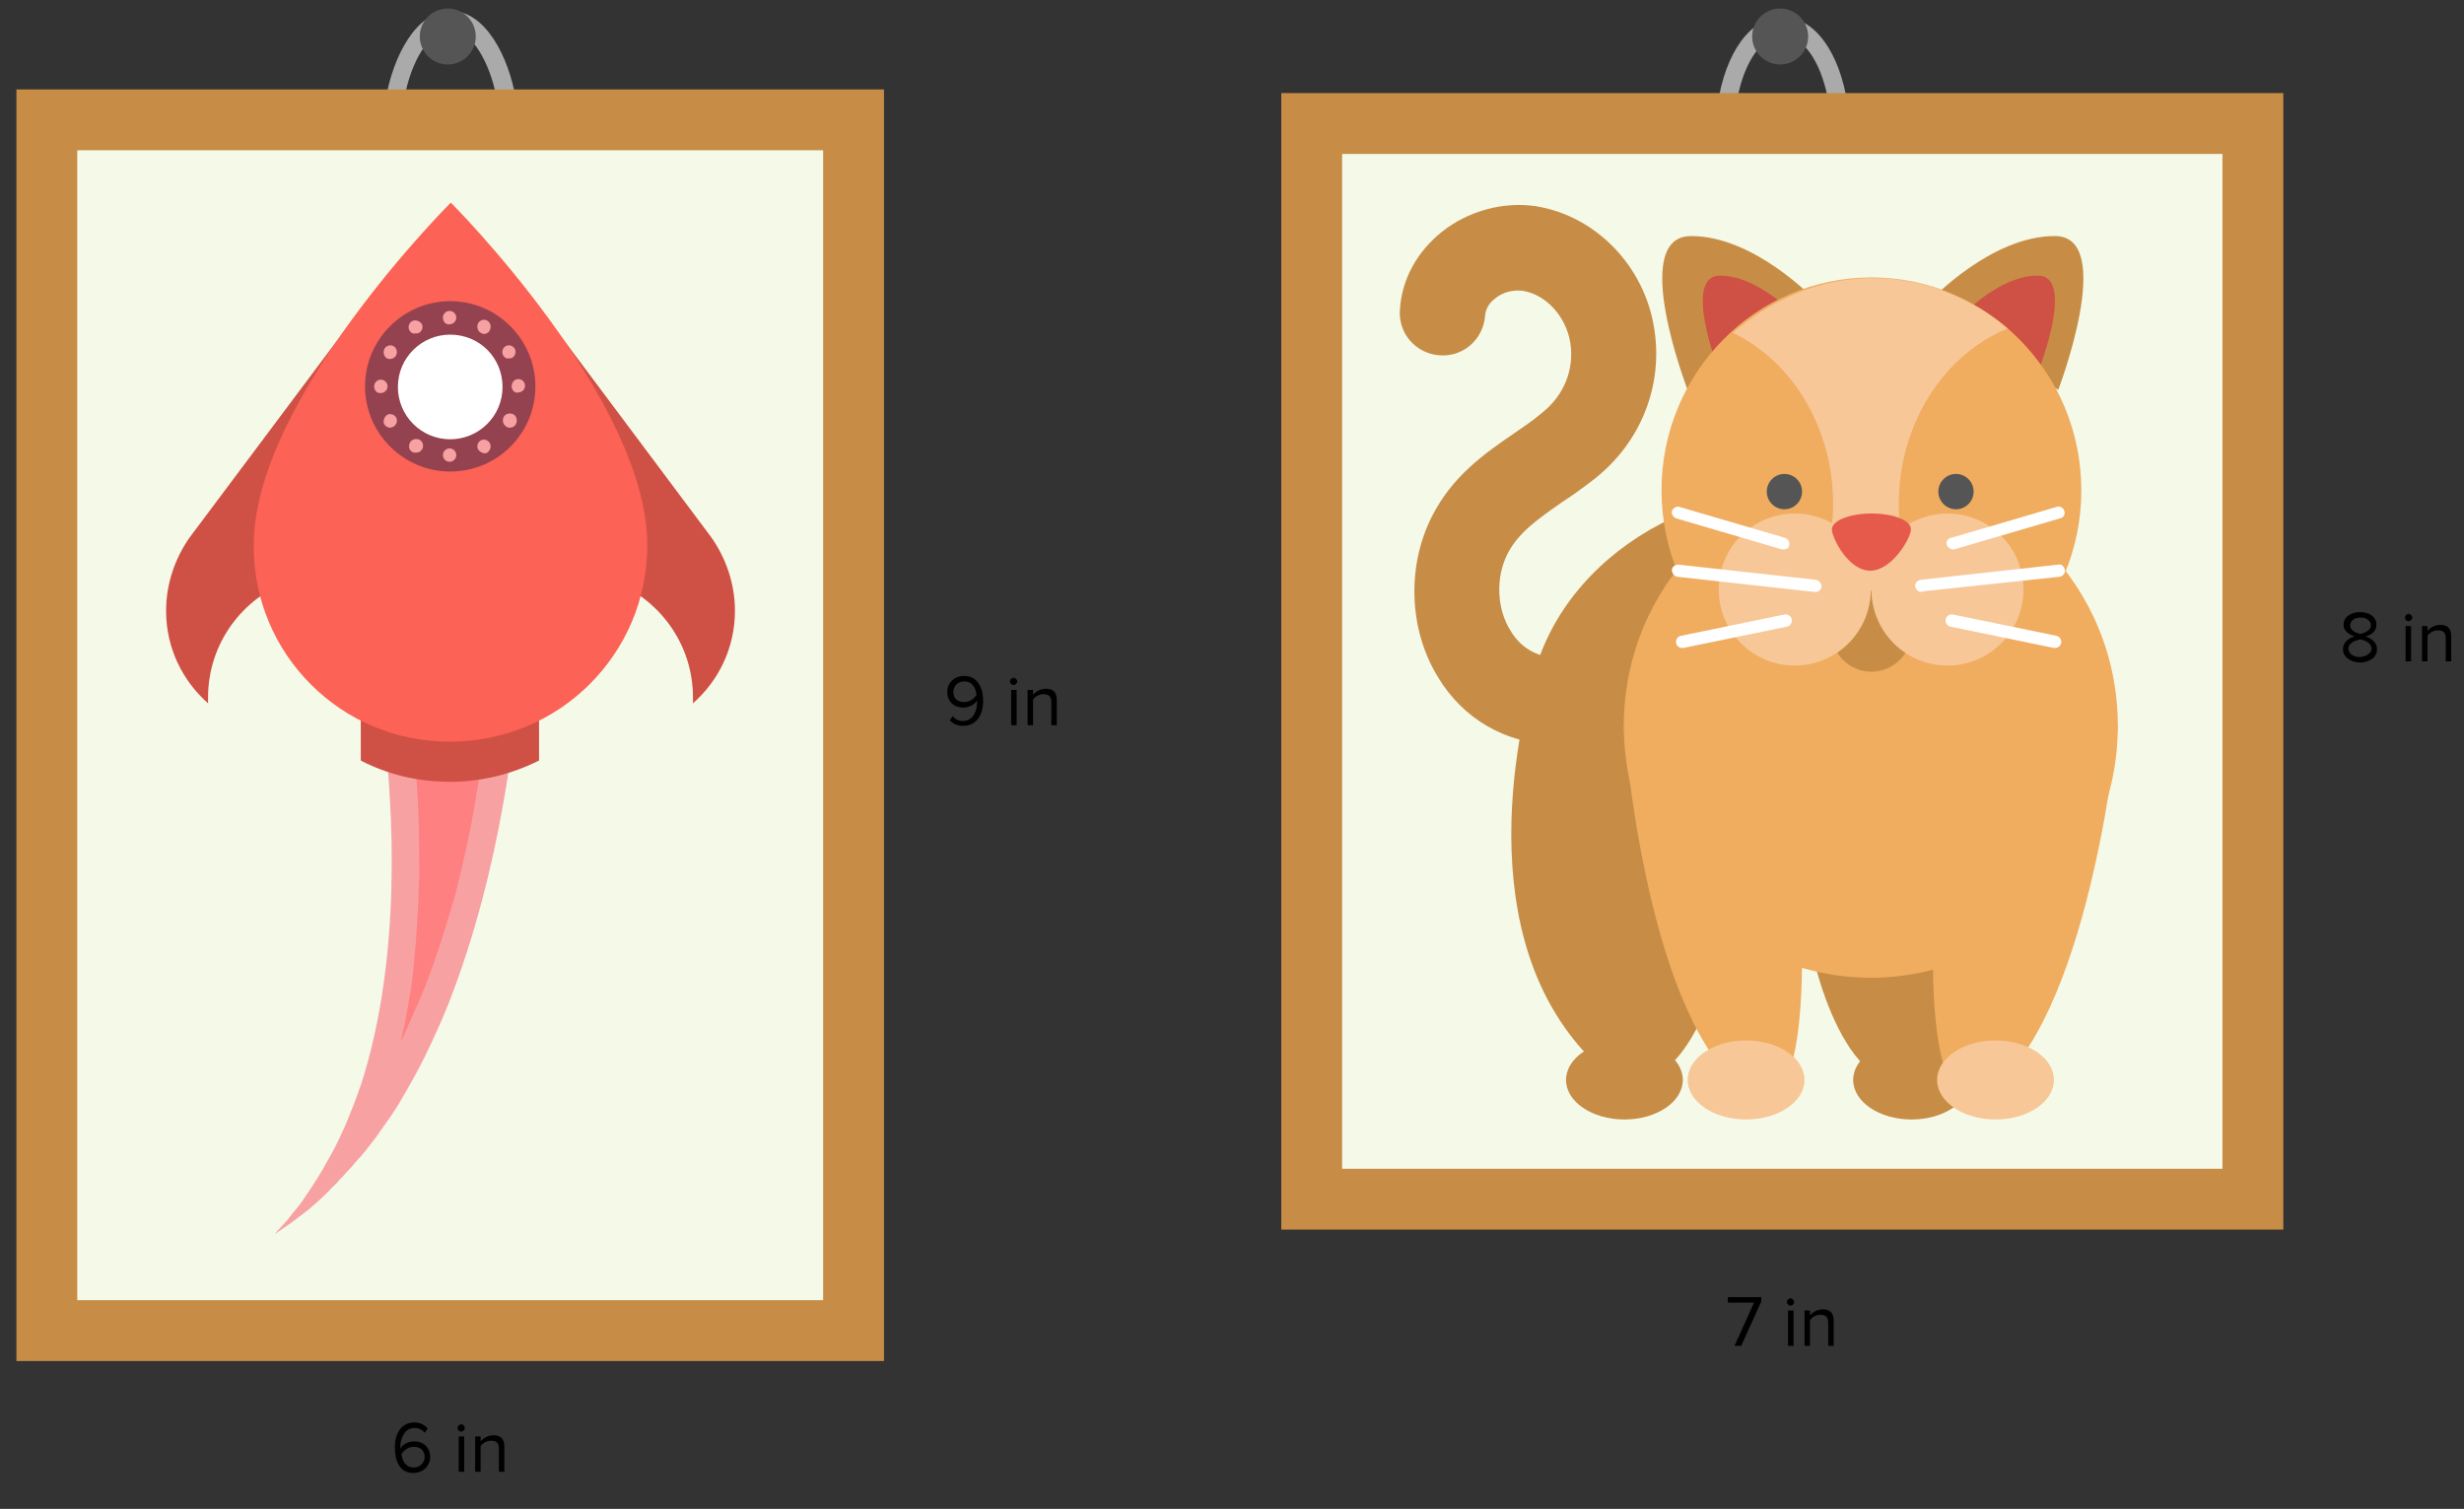 <?xml version="1.0" encoding="utf-8"?>
<!-- Generator: Adobe Illustrator 18.0.0, SVG Export Plug-In . SVG Version: 6.00 Build 0)  -->
<!DOCTYPE svg PUBLIC "-//W3C//DTD SVG 1.1//EN" "http://www.w3.org/Graphics/SVG/1.1/DTD/svg11.dtd">
<svg version="1.1" id="Layer_1" xmlns="http://www.w3.org/2000/svg" xmlns:xlink="http://www.w3.org/1999/xlink" x="0px" y="0px"
	 width="405px" height="248px" viewBox="0 0 405 248" enable-background="new 0 0 405 248" xml:space="preserve">
<rect x="0" y="0" width="405" height="248" fill="#333333" stroke="none"/>
<g>
	<g>
		<g>
			<g>
				<path fill="#AAAAAA" d="M85,18H63.1l0.3-1.7c1.2-7,5-14.5,10.7-14.5c5.7,0,9.5,7.5,10.7,14.5L85,18z M66.7,15h14.7
					C80,9.1,77,4.8,74,4.8C71.1,4.8,68,9.1,66.7,15z"/>
			</g>
			<g>
				<circle fill="#555555" cx="73.6" cy="6" r="4.6"/>
			</g>
		</g>
		<g>
			<rect x="7.7" y="19.7" fill="#F5F9E8" width="132.6" height="198.9"/>
			<path fill="#C78D46" d="M145.3,223.7H2.7V14.7h142.6V223.7z M12.7,213.7h122.6V24.7H12.7V213.7z"/>
		</g>
		<g>
			<path d="M64.9,237.9c0-2.2,1-4.1,3.2-4.1c1,0,1.7,0.4,2.2,1l-0.5,0.7c-0.4-0.5-0.9-0.8-1.7-0.8c-1.5,0-2.3,1.6-2.3,3.1
				c0,0.1,0,0.2,0,0.3c0.3-0.6,1.2-1.2,2.3-1.2c1.4,0,2.6,0.9,2.6,2.6c0,1.4-1.1,2.6-2.8,2.6C65.7,242.1,64.9,240.1,64.9,237.9z
				 M69.8,239.5c0-1.2-0.8-1.7-1.8-1.7c-0.8,0-1.6,0.5-2,1.2c0.1,1,0.6,2.2,2,2.2C69.2,241.2,69.8,240.2,69.8,239.5z"/>
			<path d="M75.2,234.7c0-0.3,0.3-0.6,0.6-0.6c0.3,0,0.6,0.3,0.6,0.6c0,0.3-0.3,0.6-0.6,0.6C75.5,235.3,75.2,235,75.2,234.7z
				 M75.4,241.9v-5.8h0.9v5.8H75.4z"/>
			<path d="M82,241.9v-3.8c0-1-0.5-1.3-1.3-1.3c-0.7,0-1.4,0.4-1.7,0.9v4.2h-0.9v-5.8H79v0.8c0.4-0.5,1.2-1,2.1-1
				c1.2,0,1.8,0.6,1.8,1.9v4.1H82z"/>
		</g>
	</g>
	<g>
		<path d="M156.1,118.4l0.5-0.7c0.4,0.5,0.9,0.8,1.7,0.8c1.6,0,2.3-1.6,2.3-3.1c0-0.1,0-0.2,0-0.3c-0.3,0.6-1.2,1.2-2.3,1.2
			c-1.4,0-2.6-0.9-2.6-2.6c0-1.4,1.1-2.6,2.8-2.6c2.2,0,3.1,2,3.1,4.1c0,2.2-1,4.1-3.3,4.1C157.3,119.3,156.6,118.9,156.1,118.4z
			 M160.5,114.2c-0.1-1-0.6-2.2-2-2.2c-1.2,0-1.8,0.9-1.8,1.7c0,1.2,0.8,1.7,1.8,1.7C159.3,115.4,160.1,114.9,160.5,114.2z"/>
		<path d="M166,112c0-0.3,0.3-0.6,0.6-0.6c0.3,0,0.6,0.3,0.6,0.6s-0.3,0.6-0.6,0.6C166.3,112.6,166,112.3,166,112z M166.2,119.2
			v-5.8h0.9v5.8H166.2z"/>
		<path d="M172.8,119.2v-3.8c0-1-0.5-1.3-1.3-1.3c-0.7,0-1.4,0.4-1.7,0.9v4.2h-0.9v-5.8h0.9v0.8c0.4-0.5,1.2-1,2.1-1
			c1.2,0,1.8,0.6,1.8,1.9v4.1H172.8z"/>
	</g>
	<g>
		<path fill="#F7A1A3" d="M84.8,117.7c0,0-0.2,1.5-0.5,4.1c-0.3,2.6-0.9,6.4-1.7,10.9c-1.6,9-4.4,20.9-8.9,32.3
			c-1.1,2.8-2.4,5.6-3.7,8.3c-1.3,2.7-2.8,5.3-4.2,7.7c-0.7,1.2-1.5,2.4-2.3,3.5c-0.8,1.1-1.5,2.2-2.3,3.2c-0.8,1-1.5,2-2.4,2.9
			c-0.4,0.5-0.8,0.9-1.2,1.4c-0.4,0.4-0.8,0.8-1.2,1.3c-0.4,0.4-0.8,0.8-1.1,1.2c-0.4,0.4-0.8,0.7-1.1,1.1c-0.7,0.7-1.4,1.4-2.1,2
			c-0.7,0.6-1.3,1.2-1.9,1.6c-0.6,0.5-1.2,0.9-1.7,1.3c-1,0.8-1.9,1.3-2.4,1.7c-0.6,0.4-0.9,0.6-0.9,0.6s0.2-0.3,0.7-0.8
			c0.4-0.5,1.2-1.2,1.9-2.2c0.4-0.5,0.8-1,1.3-1.6c0.5-0.6,0.9-1.3,1.4-2c0.5-0.7,1-1.5,1.5-2.3c0.3-0.4,0.5-0.8,0.8-1.3
			c0.3-0.4,0.5-0.9,0.8-1.4c0.3-0.5,0.5-0.9,0.8-1.4c0.3-0.5,0.5-1,0.8-1.5c0.5-1,1-2.1,1.5-3.2c0.5-1.1,0.9-2.3,1.4-3.4
			c0.4-1.2,0.9-2.4,1.3-3.6c0.8-2.5,1.5-5.1,2.1-7.8c0.6-2.7,1.1-5.4,1.5-8.2c1.6-11,1.6-22.2,1.1-30.5c-0.2-4.2-0.6-7.6-0.8-10.1
			c-0.3-2.5-0.4-3.9-0.4-3.9L84.8,117.7z"/>
	</g>
	<g>
		<path fill="#FF8080" d="M80.2,117.7c0,0-0.1,0.8-0.3,2.3c-0.2,1.5-0.5,3.7-0.9,6.3c-0.2,1.3-0.4,2.7-0.7,4.2
			c-0.2,1.5-0.5,3-0.8,4.7c-0.6,3.2-1.4,6.6-2.2,10c-0.4,1.7-0.9,3.4-1.4,5c-0.5,1.6-1,3.3-1.5,4.8c-0.5,1.6-1,3-1.5,4.4
			c-0.5,1.4-1,2.7-1.5,3.9c-0.5,1.2-1,2.3-1.4,3.2c-0.4,1-0.8,1.8-1.1,2.5c-0.6,1.4-1,2.1-1,2.1s0.2-0.8,0.5-2.3
			c0.2-0.7,0.3-1.6,0.5-2.6c0.2-1,0.4-2.2,0.6-3.4c0.2-1.3,0.4-2.6,0.5-4.1c0.1-1.4,0.3-3,0.4-4.5c0.1-1.6,0.2-3.2,0.3-4.9
			c0.1-1.6,0.1-3.3,0.2-5c0-3.4,0-6.7-0.1-9.8c-0.1-1.6-0.1-3.1-0.2-4.5c-0.1-1.4-0.2-2.8-0.3-4c-0.2-2.5-0.4-4.6-0.6-6
			c-0.2-1.5-0.3-2.3-0.3-2.3L80.2,117.7z"/>
	</g>
	<g>
		<path fill="#CF5044" d="M31.2,88.3L31.2,88.3c-2.4,3.4-3.9,7.6-3.9,12.1c0,6.1,2.7,11.5,6.9,15.2c0-0.3,0-0.6,0-1
			c0-8.8,5.6-16.3,13.5-19.2l10.6-43.3L31.2,88.3z"/>
	</g>
	<g>
		<path fill="#CF5044" d="M116.9,88.3L116.9,88.3c2.4,3.4,3.9,7.6,3.9,12.1c0,6.1-2.7,11.5-6.9,15.2c0-0.3,0-0.6,0-1
			c0-8.8-5.6-16.3-13.5-19.2L89.9,52.2L116.9,88.3z"/>
	</g>
	<g>
		<path fill="#CF5044" d="M59.3,125c4.4,2.3,9.4,3.5,14.7,3.5c5.2,0,10.2-1.3,14.6-3.5V111H59.3V125z"/>
	</g>
	<g>
		<path fill="#FC6255" d="M41.7,89.6c0-24,32.4-56.3,32.4-56.3s32.3,32.3,32.3,56.3c0,17.9-14.5,32.3-32.4,32.3
			C56.1,122,41.6,107.5,41.7,89.6L41.7,89.6z"/>
	</g>
	<g>
		<circle fill="#FFFFFF" cx="74" cy="63.5" r="11.3"/>
		<path fill="#94424F" d="M74,77.5c-7.7,0-14-6.3-14-14c0-7.7,6.3-14,14-14c7.7,0,14,6.3,14,14C88,71.2,81.8,77.5,74,77.5z M74,55
			c-4.7,0-8.6,3.8-8.6,8.6c0,4.7,3.8,8.6,8.6,8.6c4.7,0,8.6-3.8,8.6-8.6C82.6,58.8,78.8,55,74,55z"/>
	</g>
	<g>
		<path fill="#F7A1A3" d="M74,75.9L74,75.9L74,75.9L74,75.9L74,75.9L74,75.9z M72.8,74.8c0-0.6,0.5-1.1,1.1-1.1l0,0
			c0.6,0,1.1,0.5,1.1,1.1l0,0c0,0.6-0.5,1.1-1.1,1.1l0,0C73.3,75.9,72.8,75.4,72.8,74.8z M67.8,74.3c-0.6-0.3-0.7-1-0.4-1.6l0,0
			c0.3-0.5,1-0.7,1.6-0.4l0,0c0.5,0.3,0.7,1,0.4,1.5l0,0c-0.2,0.4-0.6,0.6-1,0.6l0,0C68.1,74.4,67.9,74.4,67.8,74.3z M78.6,73.9
			c-0.3-0.5-0.1-1.2,0.4-1.5l0,0c0.5-0.3,1.2-0.1,1.5,0.4l0,0c0.3,0.6,0.1,1.2-0.4,1.6l0,0l0,0l0,0c-0.2,0.1-0.4,0.1-0.6,0.1l0,0
			C79.2,74.4,78.8,74.2,78.6,73.9z M63.2,69.8c-0.3-0.5-0.1-1.2,0.4-1.6l0,0c0.5-0.3,1.2-0.1,1.5,0.4l0,0c0.3,0.5,0.1,1.2-0.4,1.5
			l0,0c-0.2,0.1-0.4,0.2-0.6,0.2l0,0C63.8,70.3,63.4,70.1,63.2,69.8z M83.2,70.1c-0.5-0.3-0.7-1-0.4-1.6l0,0c0.3-0.5,1-0.7,1.6-0.4
			l0,0c0.5,0.3,0.7,1,0.4,1.6l0,0c-0.2,0.4-0.6,0.6-1,0.6l0,0C83.5,70.3,83.3,70.2,83.2,70.1z M61.5,63.5c0-0.6,0.5-1.1,1.1-1.1l0,0
			c0.6,0,1.1,0.5,1.1,1.1l0,0c0,0.6-0.5,1.1-1.1,1.1l0,0C62,64.7,61.5,64.2,61.5,63.5z M84.1,63.5C84.1,63.5,84.1,63.5,84.1,63.5
			L84.1,63.5C84.1,63.5,84.1,63.5,84.1,63.5L84.1,63.5c0-0.7,0.5-1.2,1.1-1.2l0,0c0.6,0,1.1,0.5,1.1,1.1l0,0c0,0,0,0,0,0l0,0
			c0,0,0,0,0,0l0,0c0,0.6-0.5,1.1-1.1,1.1l0,0C84.6,64.7,84.1,64.1,84.1,63.5z M63.6,58.9c-0.5-0.3-0.7-1-0.4-1.6l0,0
			c0.3-0.5,1-0.7,1.5-0.4l0,0c0.5,0.3,0.7,1,0.4,1.5l0,0c-0.2,0.4-0.6,0.6-1,0.6l0,0C64,59,63.8,59,63.6,58.9z M82.7,58.4
			c-0.3-0.5-0.1-1.2,0.4-1.5l0,0c0.5-0.3,1.2-0.1,1.5,0.4l0,0c0.3,0.5,0.1,1.2-0.4,1.5l0,0c-0.2,0.1-0.4,0.1-0.6,0.1l0,0
			C83.3,59,82.9,58.8,82.7,58.4z M67.3,54.3c-0.3-0.5-0.1-1.2,0.4-1.5l0,0c0.5-0.3,1.2-0.1,1.6,0.4l0,0c0.3,0.5,0.1,1.2-0.4,1.5l0,0
			c-0.2,0.1-0.4,0.1-0.6,0.1l0,0C67.9,54.9,67.5,54.7,67.3,54.3z M79,54.7L79,54.7c-0.5-0.3-0.7-1-0.4-1.6l0,0
			c0.3-0.5,1-0.7,1.5-0.4l0,0c0.5,0.3,0.7,1,0.4,1.6l0,0c-0.2,0.4-0.6,0.6-1,0.6l0,0C79.4,54.9,79.2,54.8,79,54.7z M72.8,52.2
			c0-0.6,0.5-1.1,1.1-1.1l0,0c0.6,0,1.1,0.5,1.1,1.1l0,0c0,0.6-0.5,1.1-1.1,1.1l0,0C73.3,53.4,72.8,52.9,72.8,52.2z"/>
	</g>
</g>
<g>
	<g>
		<g>
			<path fill="#AAAAAA" d="M303.9,19h-21.8l0.2-1.7c1.3-8.8,5.5-14.5,10.7-14.5s9.4,5.7,10.7,14.5L303.9,19z M285.6,16h14.8
				c-1.2-6.1-4.2-10.2-7.4-10.2S286.8,9.9,285.6,16z"/>
		</g>
		<g>
			<circle fill="#555555" cx="292.6" cy="6" r="4.6"/>
		</g>
	</g>
	<g>
		<rect x="215.6" y="20.3" fill="#F5F9E8" width="154.7" height="176.8"/>
		<path fill="#C78D46" d="M375.4,202.1H210.6V15.3h164.7V202.1z M220.6,192.1h144.7V25.3H220.6V192.1z"/>
	</g>
	<g>
		<path d="M285.1,221.2l3.2-7.1h-4.3v-0.9h5.5v0.7l-3.3,7.3H285.1z"/>
		<path d="M293.7,214c0-0.3,0.3-0.6,0.6-0.6c0.3,0,0.6,0.3,0.6,0.6s-0.3,0.6-0.6,0.6C294,214.6,293.7,214.3,293.7,214z M293.9,221.2
			v-5.8h0.9v5.8H293.9z"/>
		<path d="M300.5,221.2v-3.8c0-1-0.5-1.3-1.3-1.3c-0.7,0-1.4,0.4-1.7,0.9v4.2h-0.9v-5.8h0.9v0.8c0.4-0.5,1.2-1,2.1-1
			c1.2,0,1.8,0.6,1.8,1.9v4.1H300.5z"/>
	</g>
	<g>
		<path d="M385.1,106.7c0-1.1,0.9-1.8,1.9-2.1c-0.9-0.3-1.8-0.9-1.8-1.9c0-1.4,1.4-2.1,2.7-2.1c1.3,0,2.7,0.6,2.7,2.1
			c0,1.1-0.9,1.7-1.8,1.9c1,0.3,1.9,1,1.9,2.1c0,1.4-1.3,2.2-2.9,2.2C386.3,108.8,385.1,108,385.1,106.7z M389.8,106.6
			c0-1-1.4-1.5-1.9-1.5c-0.5,0.1-1.9,0.5-1.9,1.5c0,0.9,0.9,1.4,1.9,1.4C388.9,107.9,389.8,107.4,389.8,106.6z M389.7,102.8
			c0-0.8-0.8-1.3-1.7-1.3c-1,0-1.7,0.5-1.7,1.3c0,1,1.3,1.3,1.7,1.4C388.4,104.1,389.7,103.7,389.7,102.8z"/>
		<path d="M395.3,101.5c0-0.3,0.3-0.6,0.6-0.6c0.3,0,0.6,0.3,0.6,0.6c0,0.3-0.3,0.6-0.6,0.6C395.5,102.1,395.3,101.8,395.3,101.5z
			 M395.4,108.7v-5.8h0.9v5.8H395.4z"/>
		<path d="M402,108.7v-3.8c0-1-0.5-1.3-1.3-1.3c-0.7,0-1.4,0.4-1.7,0.9v4.2h-0.9v-5.8h0.9v0.8c0.4-0.5,1.2-1,2.1-1
			c1.2,0,1.8,0.6,1.8,1.9v4.1H402z"/>
	</g>
</g>
<g>
	<g>
		<path fill="#C78D46" d="M277.4,64.1l20.9-14.8c0,0-9.9-10.5-20.3-10.5C267.6,38.7,277.4,64.1,277.4,64.1z"/>
	</g>
	<g>
		<path fill="#CF5044" d="M282.3,60.3l12.4-8.8c0,0-5.9-6.2-12-6.2S282.3,60.3,282.3,60.3z"/>
	</g>
</g>
<g>
	<path fill="#C78D46" d="M338.3,64.1l-20.9-14.8c0,0,9.9-10.5,20.3-10.5C348,38.7,338.3,64.1,338.3,64.1z"/>
</g>
<g>
	<path fill="#CF5044" d="M335.3,60.3l-12.4-8.8c0,0,5.9-6.2,12-6.2C341.1,45.2,335.3,60.3,335.3,60.3z"/>
</g>
<g>
	<ellipse fill="#C78D46" cx="314.2" cy="177.5" rx="9.6" ry="6.5"/>
</g>
<g>
	<path fill="#C78D46" d="M255.7,122.4c-0.1,0-0.1,0-0.2,0c-8.1-0.2-15.1-4.3-19.2-11.2c-4.7-7.7-5.1-18-1-26.2
		c3.4-6.8,8.8-10.5,13.6-13.8c1.6-1.1,3.1-2.1,4.5-3.3c3.7-2.9,5.4-7.2,4.7-11.6c-0.7-4.3-4-7.9-7.8-8.5c-1.6-0.2-3.3,0.2-4.6,1.3
		c-0.7,0.5-1.5,1.5-1.6,2.8c-0.3,3.9-3.6,6.8-7.5,6.5c-3.9-0.3-6.8-3.6-6.5-7.5c0.3-5,2.8-9.5,6.9-12.8c4.4-3.5,10.2-5,15.5-4.2
		c9.8,1.6,17.8,9.8,19.4,20.1c1.5,9.4-2.2,18.7-9.8,24.7c-1.8,1.4-3.6,2.7-5.3,3.8c-4,2.8-7.2,5-9,8.5c-2,3.9-1.8,9.1,0.5,12.7
		c1.7,2.8,4.3,4.3,7.6,4.4c3.9,0.1,6.9,3.3,6.8,7.2C262.6,119.4,259.4,122.4,255.7,122.4z"/>
</g>
<g>
	<path fill="#C78D46" d="M329.7,115.3c0,0,10.4,27.8-6.1,53.1s-25-8.9-25-8.9L329.7,115.3z"/>
</g>
<g>
	<ellipse fill="#C78D46" cx="296.7" cy="119.6" rx="45.7" ry="39.2"/>
</g>
<g>
	<ellipse fill="#F0AC5F" cx="307.5" cy="119.3" rx="40.6" ry="41.4"/>
</g>
<g>
	<ellipse fill="#F0AC5F" cx="307.6" cy="80.6" rx="34.5" ry="35"/>
</g>
<g>
	<path fill="#F7C797" d="M301.3,82.8c0,4.9-1,9.2-2.9,14.2h16.6c-1.8-5-2.9-9.3-2.9-14.2c0-13.2,7.5-24.6,17.9-28.8
		c-6.2-5.2-13.9-8.3-22.2-8.3c-8.7,0-16.6,3.5-23,9C294.5,59.3,301.3,70.3,301.3,82.8z"/>
</g>
<g>
	<circle fill="#C78D46" cx="307.6" cy="103.8" r="6.6"/>
</g>
<g>
	<g>
		<circle fill="#555555" cx="321.5" cy="80.8" r="2.9"/>
	</g>
	<g>
		<circle fill="#555555" cx="293.3" cy="80.8" r="2.9"/>
	</g>
</g>
<g>
	<ellipse fill="#C78D46" cx="267" cy="177.5" rx="9.6" ry="6.5"/>
</g>
<g>
	<path fill="#F0AC5F" d="M348.1,119.3c0,0-4.3,45.5-19.9,59c-15.6,13.5-9.2-44.8-9.2-44.8L348.1,119.3z"/>
</g>
<g>
	<path fill="#C78D46" d="M252.6,109.4c0,0-12,36,4.6,59.5s25-8.3,25-8.3L252.6,109.4z"/>
</g>
<g>
	<path fill="#F0AC5F" d="M266.9,119.3c0,0,3.3,45.5,18.8,59c15.6,13.5,9.2-44.8,9.2-44.8L266.9,119.3z"/>
</g>
<g>
	<ellipse fill="#F7C797" cx="328" cy="177.5" rx="9.6" ry="6.5"/>
</g>
<g>
	<ellipse fill="#F7C797" cx="287" cy="177.5" rx="9.6" ry="6.5"/>
</g>
<g>
	<g>
		<circle fill="#F7C797" cx="295" cy="96.9" r="12.5"/>
	</g>
	<g>
		<circle fill="#F7C797" cx="320.1" cy="96.9" r="12.5"/>
	</g>
</g>
<g>
	<g>
		<path fill="#FFFFFF" d="M321,90.3c-0.4,0-0.8-0.3-1-0.7c-0.2-0.5,0.1-1.1,0.7-1.2l17.4-5.1c0.5-0.2,1.1,0.2,1.2,0.7
			c0.2,0.5-0.1,1.1-0.7,1.2l-17.4,5.1C321.2,90.3,321.1,90.3,321,90.3z"/>
	</g>
	<g>
		<path fill="#FFFFFF" d="M315.8,97.3c-0.5,0-0.9-0.4-1-0.9c-0.1-0.5,0.3-1,0.9-1.1l22.6-2.5c0.6-0.1,1,0.3,1.1,0.9
			c0.1,0.5-0.3,1-0.9,1.1L316,97.2C315.9,97.2,315.9,97.3,315.8,97.3z"/>
	</g>
	<g>
		<path fill="#FFFFFF" d="M337.8,106.5c-0.1,0-0.1,0-0.2,0l-17-3.5c-0.5-0.1-0.9-0.6-0.8-1.2c0.1-0.5,0.6-0.9,1.2-0.8l17,3.5
			c0.5,0.1,0.9,0.6,0.8,1.2C338.7,106.1,338.3,106.5,337.8,106.5z"/>
	</g>
</g>
<g>
	<g>
		<path fill="#FFFFFF" d="M293.2,90.3c-0.1,0-0.2,0-0.3,0l-17.4-5.1c-0.5-0.2-0.8-0.7-0.7-1.2c0.2-0.5,0.7-0.8,1.2-0.7l17.4,5.1
			c0.5,0.2,0.8,0.7,0.7,1.2C294.1,90,293.7,90.3,293.2,90.3z"/>
	</g>
	<g>
		<path fill="#FFFFFF" d="M298.4,97.3c0,0-0.1,0-0.1,0l-22.6-2.5c-0.5-0.1-0.9-0.6-0.9-1.1s0.5-0.9,1.1-0.9l22.6,2.5
			c0.5,0.1,0.9,0.6,0.9,1.1C299.4,96.9,298.9,97.3,298.4,97.3z"/>
	</g>
	<g>
		<path fill="#FFFFFF" d="M276.5,106.5c-0.5,0-0.9-0.3-1-0.8c-0.1-0.5,0.2-1.1,0.8-1.2l17-3.5c0.5-0.1,1.1,0.2,1.2,0.8
			c0.1,0.5-0.2,1.1-0.8,1.2l-17,3.5C276.6,106.5,276.5,106.5,276.5,106.5z"/>
	</g>
</g>
<g>
	<path fill="#E65A4C" d="M314.1,87c0,1.4-3.1,6.8-6.7,6.8c-3.6,0-6.3-5.4-6.3-6.8c0-1.4,2.9-2.6,6.5-2.6
		C311.2,84.4,314.1,85.5,314.1,87z"/>
</g>
</svg>
